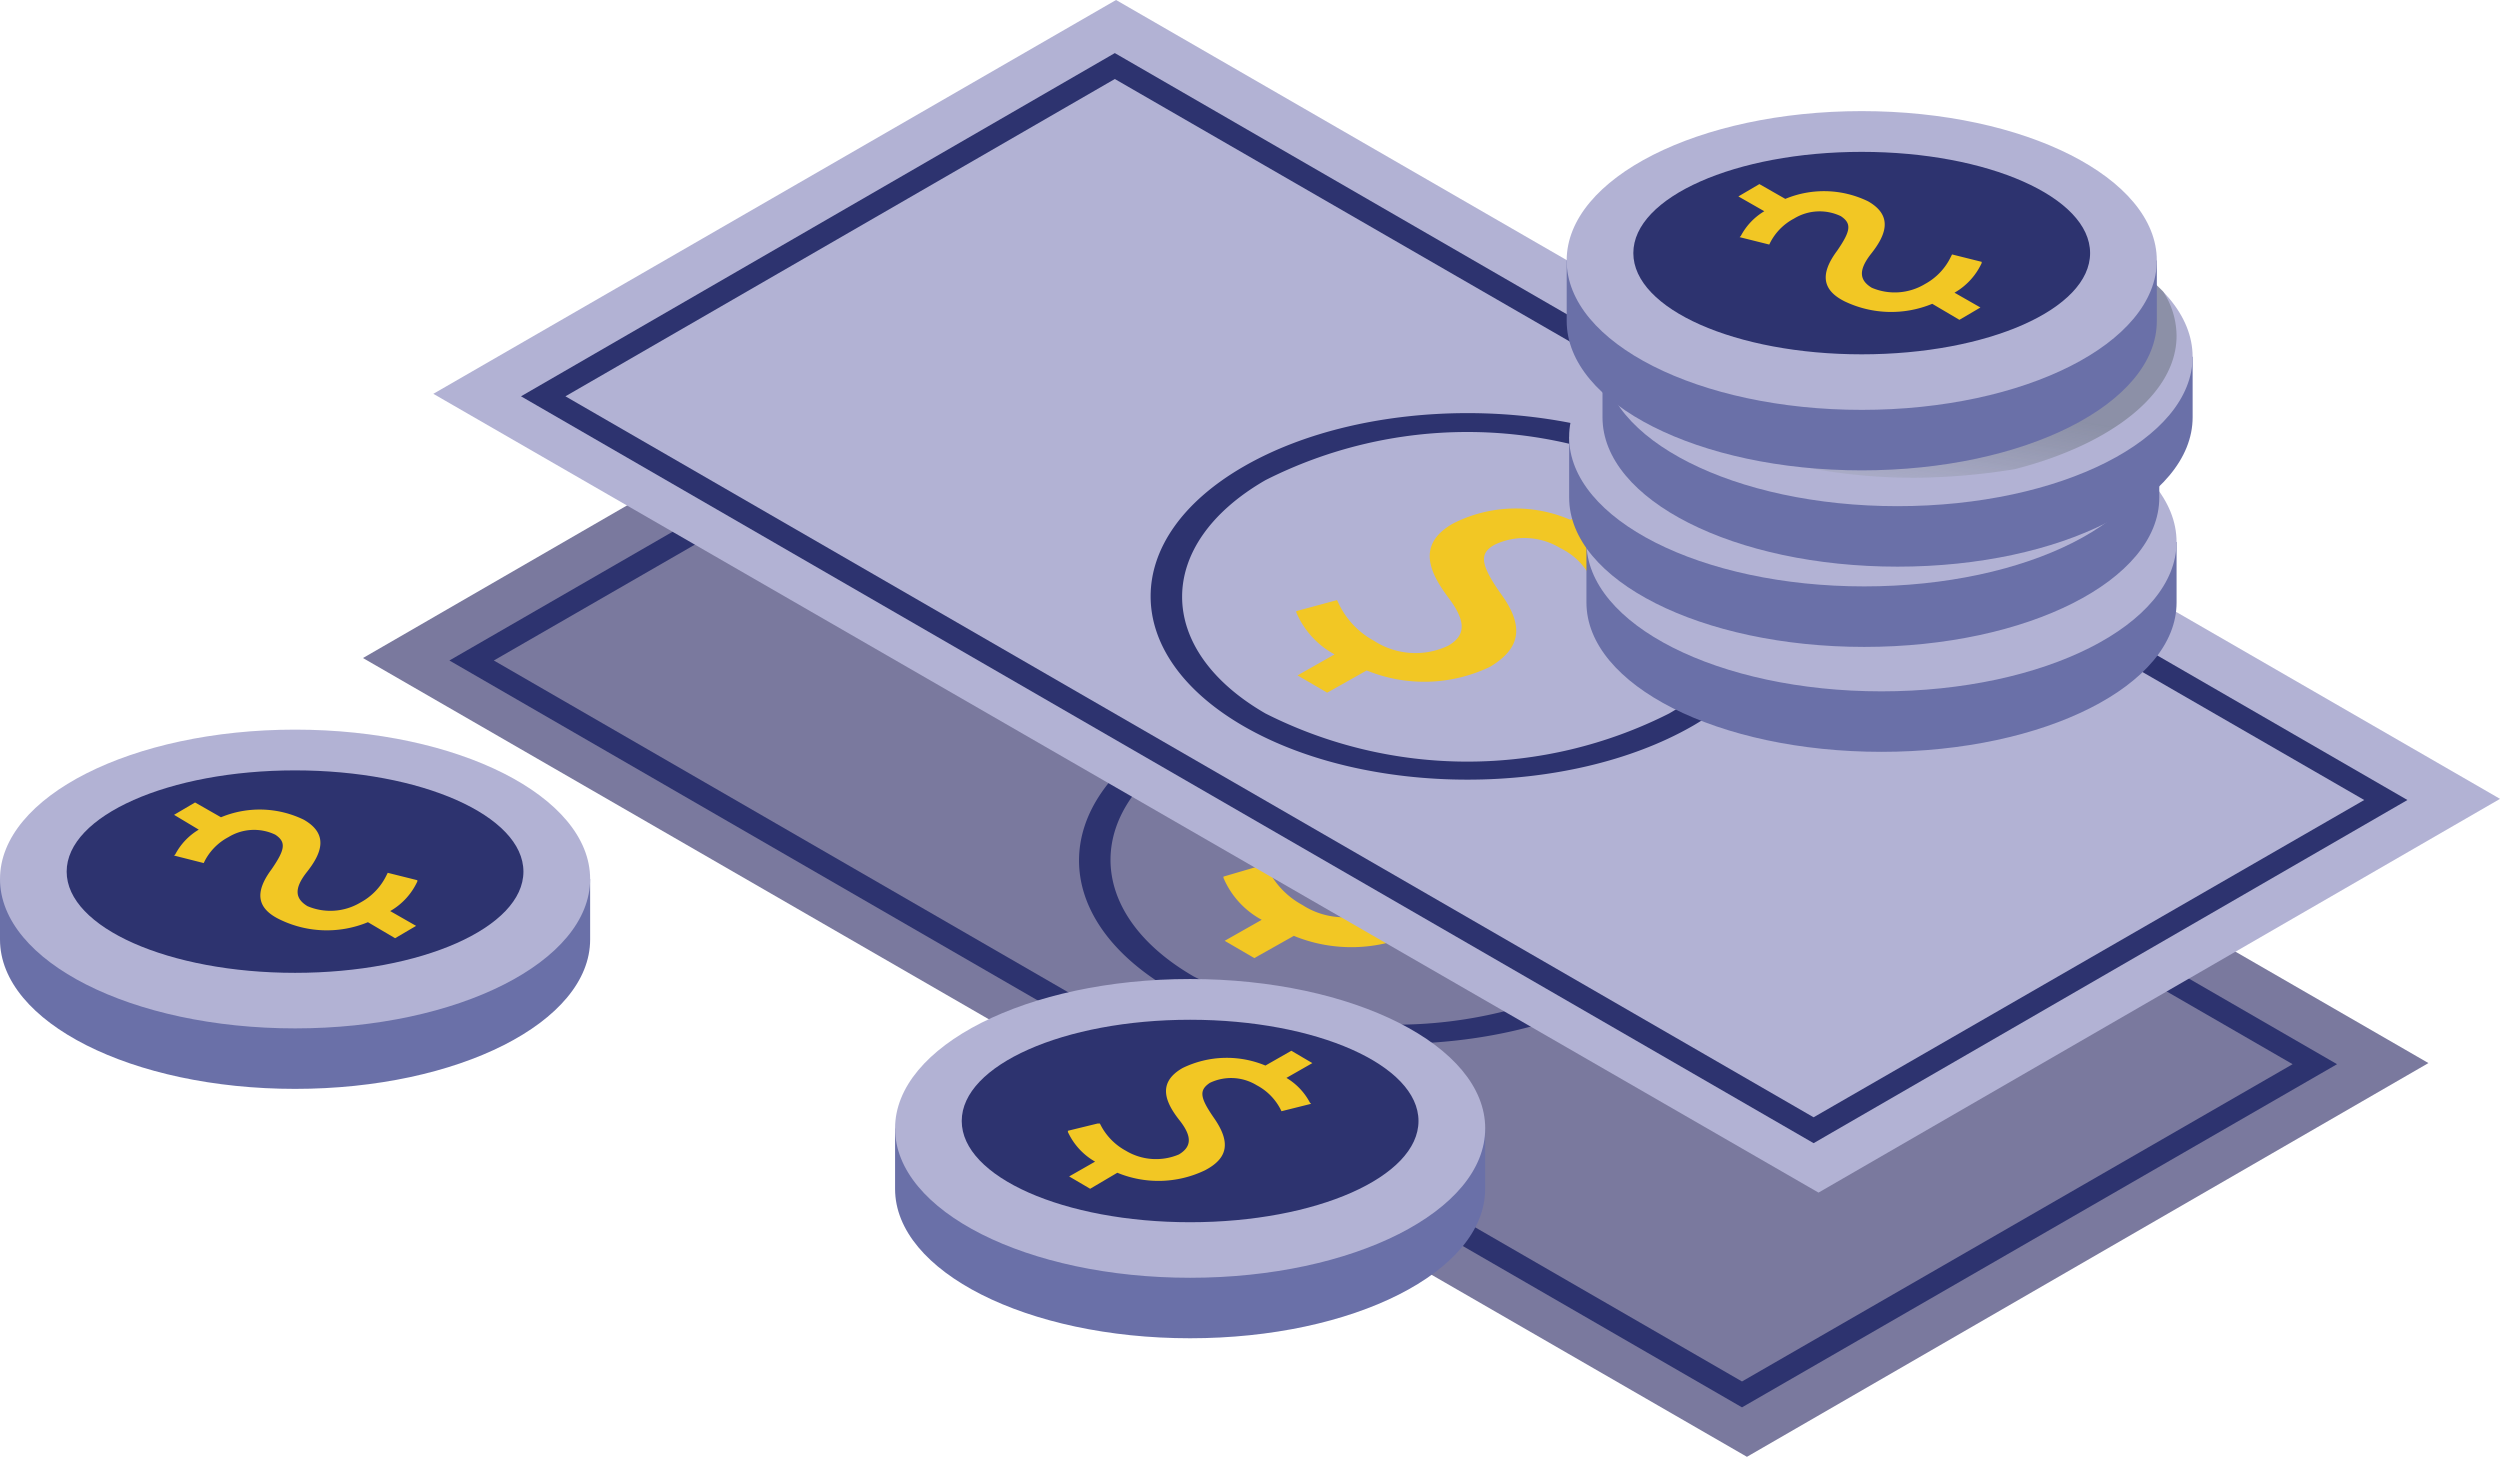 <?xml version="1.0" encoding="UTF-8"?> <svg xmlns="http://www.w3.org/2000/svg" xmlns:xlink="http://www.w3.org/1999/xlink" id="Groupe_721" data-name="Groupe 721" width="93.571" height="54.526" viewBox="0 0 93.571 54.526"><defs><linearGradient id="linear-gradient" x1="103.509" y1="1.344" x2="103.939" y2="0.084" gradientUnits="objectBoundingBox"><stop offset="0.061" stop-color="#fff" stop-opacity="0"></stop><stop offset="0.12" stop-color="#dfe1e3" stop-opacity="0.129"></stop><stop offset="0.212" stop-color="#b3b8bd" stop-opacity="0.325"></stop><stop offset="0.301" stop-color="#9198a0" stop-opacity="0.518"></stop><stop offset="0.385" stop-color="#79818a" stop-opacity="0.698"></stop><stop offset="0.462" stop-color="#6a737d" stop-opacity="0.863"></stop><stop offset="0.526" stop-color="#656e79"></stop></linearGradient><linearGradient id="linear-gradient-2" x1="103.508" y1="1.342" x2="103.938" y2="0.082" xlink:href="#linear-gradient"></linearGradient><linearGradient id="linear-gradient-3" x1="99.758" y1="1.346" x2="100.187" y2="0.083" xlink:href="#linear-gradient"></linearGradient><linearGradient id="linear-gradient-4" x1="103.509" y1="1.345" x2="103.939" y2="0.085" xlink:href="#linear-gradient"></linearGradient><linearGradient id="linear-gradient-5" x1="103.508" y1="1.344" x2="103.938" y2="0.084" xlink:href="#linear-gradient"></linearGradient><linearGradient id="linear-gradient-6" x1="0.216" y1="1.365" x2="0.636" y2="0.038" xlink:href="#linear-gradient"></linearGradient></defs><path id="XMLID_66_" d="M81.2,66.037,29.4,36.14,54.907,21.4l51.8,29.9Z" transform="translate(-15.815 -11.511)" fill="#7a799e"></path><g id="XMLID_62_" transform="translate(16.82 11.875)"><path id="XMLID_63_" d="M84.78,66.5,36.4,38.546,58.672,25.7l48.38,27.956ZM38.063,38.546,84.78,65.531l20.609-11.875L58.672,26.67Z" transform="translate(-36.4 -25.7)" fill="#2d336f"></path></g><g id="XMLID_55_" transform="translate(40.386 25.345)"><path id="XMLID_60_" d="M106.771,65.258c-.739-1.063-.786-1.479-.185-1.8a2.589,2.589,0,0,1,2.449.139,2.485,2.485,0,0,1,1.2,1.248l.046.092,1.571-.416-.046-.092a3.637,3.637,0,0,0-1.248-1.294l1.34-.786-1.109-.647-1.386.832a5.158,5.158,0,0,0-4.39.139c-1.386.786-.878,1.848-.139,2.819.647.878.6,1.386-.046,1.756a2.856,2.856,0,0,1-2.772-.185,3.092,3.092,0,0,1-1.34-1.432l-.046-.092L99.1,66v.046a3.21,3.21,0,0,0,1.432,1.571l-1.386.786,1.109.647,1.479-.832a5.692,5.692,0,0,0,4.621-.139C107.556,67.337,107.695,66.506,106.771,65.258Z" transform="translate(-93.694 -58.535)" fill="#f2c724"></path><g id="XMLID_56_"><path id="XMLID_57_" d="M90.866,66.564c-4.621-2.68-4.621-7.024,0-9.7s12.153-2.68,16.82,0c4.621,2.68,4.621,7.024,0,9.7C103.018,69.244,95.486,69.244,90.866,66.564Zm15.942-9.242a16.738,16.738,0,0,0-15.11,0c-4.159,2.4-4.159,6.331,0,8.733a16.738,16.738,0,0,0,15.11,0C110.966,63.653,110.966,59.771,106.807,57.322Z" transform="translate(-87.4 -54.85)" fill="#2d336f"></path></g></g><path id="XMLID_54_" d="M86.945,44.637,35.1,14.74,60.653,0l51.8,29.9Z" transform="translate(-18.881)" fill="#b2b2d4"></path><g id="XMLID_50_" transform="translate(19.5 1.987)"><path id="XMLID_51_" d="M90.58,45.1,42.2,17.146,64.426,4.3l48.38,27.956ZM43.863,17.146,90.58,44.131l20.609-11.875L64.426,5.27Z" transform="translate(-42.2 -4.3)" fill="#2d336f"></path></g><g id="XMLID_43_" transform="translate(43.066 15.457)"><path id="XMLID_48_" d="M112.624,43.858c-.739-1.063-.786-1.479-.185-1.8a2.589,2.589,0,0,1,2.449.139,2.485,2.485,0,0,1,1.2,1.248l.046.092,1.571-.416-.046-.092a3.637,3.637,0,0,0-1.248-1.294l1.34-.786-1.109-.647-1.386.832a5.158,5.158,0,0,0-4.39.139c-1.386.786-.878,1.848-.139,2.819.647.878.6,1.386-.046,1.756a2.856,2.856,0,0,1-2.772-.185,3.092,3.092,0,0,1-1.34-1.432l-.046-.092L105,44.551V44.6a3.21,3.21,0,0,0,1.432,1.571l-1.386.786,1.109.647,1.479-.832a5.692,5.692,0,0,0,4.621-.139C113.41,45.937,113.549,45.106,112.624,43.858Z" transform="translate(-99.547 -37.135)" fill="#f2c724"></path><g id="XMLID_44_"><path id="XMLID_45_" d="M96.666,45.164c-4.621-2.68-4.621-7.024,0-9.7s12.153-2.68,16.82,0c4.621,2.68,4.621,7.024,0,9.7C108.818,47.844,101.286,47.844,96.666,45.164Zm15.942-9.2a16.738,16.738,0,0,0-15.11,0c-4.159,2.4-4.159,6.331,0,8.733a16.738,16.738,0,0,0,15.11,0C116.766,42.3,116.766,38.371,112.607,35.968Z" transform="translate(-93.2 -33.45)" fill="#2d336f"></path></g></g><path id="XMLID_42_" d="M98.24,92.791C98.24,89.7,93.3,87.2,87.2,87.2a24.52,24.52,0,0,0-3.743.323c-3.6.924-6.053,2.819-6.053,4.99,0,3.1,4.944,5.591,11.044,5.591a24.52,24.52,0,0,0,3.743-.323C95.791,96.858,98.24,94.963,98.24,92.791Z" transform="translate(-41.635 -46.907)" opacity="0.5" fill="url(#linear-gradient)"></path><path id="XMLID_41_" d="M73.47,87.527c1.71-1.941,5.591-3.327,10.073-3.327s8.364,1.34,10.073,3.327h.97v2.264c0,3.1-4.944,5.591-11.044,5.591S72.5,92.887,72.5,89.791V87.527Z" transform="translate(-38.999 -45.293)" fill="#6a70a8"></path><path id="XMLID_40_" d="M72.5,84.891c0,3.1,4.944,5.591,11.044,5.591s11.044-2.5,11.044-5.591S89.643,79.3,83.544,79.3,72.5,81.8,72.5,84.891Z" transform="translate(-38.999 -42.657)" fill="#b2b2d4"></path><ellipse id="XMLID_39_" cx="8.548" cy="3.789" rx="8.548" ry="3.789" transform="translate(35.996 38.168)" fill="#2d336f"></ellipse><path id="XMLID_37_" d="M91.953,87.6c-.508-.739-.555-1.017-.139-1.294a1.839,1.839,0,0,1,1.756.092,2.1,2.1,0,0,1,.878.878l.046.092,1.109-.277-.046-.046a2.351,2.351,0,0,0-.878-.924l.97-.554-.786-.462-.97.554a3.773,3.773,0,0,0-3.1.092c-.97.555-.647,1.294-.092,1.987.462.6.416.97-.046,1.248a2.191,2.191,0,0,1-1.987-.139,2.284,2.284,0,0,1-.97-1.017h-.092L86.5,88.1v.046a2.472,2.472,0,0,0,1.017,1.109l-.97.554.786.462,1.017-.6a4.026,4.026,0,0,0,3.281-.092C92.507,89.12,92.6,88.519,91.953,87.6Z" transform="translate(-46.53 -45.777)" fill="#f2c724"></path><path id="XMLID_36_" d="M27.64,71.191C27.64,68.1,22.7,65.6,16.6,65.6a24.521,24.521,0,0,0-3.743.323c-3.6.924-6.053,2.819-6.053,4.99,0,3.1,4.944,5.591,11.044,5.591a24.52,24.52,0,0,0,3.743-.323C25.145,75.257,27.64,73.363,27.64,71.191Z" transform="translate(-3.658 -35.287)" opacity="0.5" fill="url(#linear-gradient-2)"></path><path id="XMLID_35_" d="M21.117,67.327C19.407,65.34,15.526,64,11.044,64S2.68,65.34.97,67.327H0v2.264c0,3.1,4.944,5.591,11.044,5.591s11.044-2.5,11.044-5.591V67.327Z" transform="translate(0 -34.427)" fill="#6a70a8"></path><ellipse id="XMLID_34_" cx="11.044" cy="5.591" rx="11.044" ry="5.591" transform="translate(0 27.309)" fill="#b2b2d4"></ellipse><ellipse id="XMLID_33_" cx="8.548" cy="3.789" rx="8.548" ry="3.789" transform="translate(2.495 28.834)" fill="#2d336f"></ellipse><path id="XMLID_31_" d="M17.75,67.5c.508-.739.554-1.017.139-1.294a1.839,1.839,0,0,0-1.756.092,2.1,2.1,0,0,0-.878.878l-.046.092L14.1,66.987l.046-.046a2.351,2.351,0,0,1,.878-.924l-.924-.554L14.886,65l.97.554a3.773,3.773,0,0,1,3.1.092c.97.554.647,1.294.092,1.987-.462.6-.416.97.046,1.248a2.191,2.191,0,0,0,1.987-.139,2.284,2.284,0,0,0,.97-1.017l.046-.092,1.109.277v.046a2.472,2.472,0,0,1-1.017,1.109l.97.554-.786.462-1.017-.6a4.026,4.026,0,0,1-3.281-.092C17.2,68.974,17.1,68.373,17.75,67.5Z" transform="translate(-7.585 -34.965)" fill="#f2c724"></path><path id="XMLID_30_" d="M158.725,45.076c0-3.188-5.129-5.776-11.46-5.776a26.384,26.384,0,0,0-3.881.323c-3.743.97-6.284,2.911-6.284,5.175,0,3.188,5.129,5.776,11.46,5.776a26.385,26.385,0,0,0,3.882-.323C156.184,49.281,158.725,47.34,158.725,45.076Z" transform="translate(-73.749 -21.14)" opacity="0.5" fill="url(#linear-gradient-3)"></path><path id="XMLID_29_" d="M149.617,40.027c-1.71-1.941-5.591-3.327-10.073-3.327s-8.364,1.34-10.073,3.327h-.97v2.264c0,3.1,4.944,5.591,11.044,5.591s11.044-2.5,11.044-5.591V40.027Z" transform="translate(-69.123 -19.742)" fill="#6a70a8"></path><ellipse id="XMLID_28_" cx="11.044" cy="5.591" rx="11.044" ry="5.591" transform="translate(59.377 14.694)" fill="#b2b2d4"></ellipse><ellipse id="XMLID_26_" cx="8.548" cy="3.789" rx="8.548" ry="3.789" transform="translate(61.873 16.219)" fill="#e0ad0b"></ellipse><path id="XMLID_24_" d="M146.2,40.2c.508-.739.555-1.017.139-1.294a1.839,1.839,0,0,0-1.756.092,2.1,2.1,0,0,0-.878.878l-.046.092-1.109-.277.046-.046a2.351,2.351,0,0,1,.878-.924l-.97-.554.786-.462.97.554a3.773,3.773,0,0,1,3.1.092c.97.554.647,1.294.092,1.987-.462.6-.416.97.046,1.248a2.191,2.191,0,0,0,1.987-.139,2.284,2.284,0,0,0,.97-1.017l.046-.092,1.109.277v.046a2.473,2.473,0,0,1-1.017,1.109l.97.554-.786.462-1.017-.6a4.026,4.026,0,0,1-3.281-.092C145.6,41.674,145.55,41.073,146.2,40.2Z" transform="translate(-76.653 -20.28)" fill="#f2c724"></path><path id="XMLID_23_" d="M150.84,35.691c0-3.1-4.944-5.591-11.044-5.591a24.521,24.521,0,0,0-3.743.323c-3.6.924-6.053,2.819-6.053,4.99,0,3.1,4.944,5.591,11.044,5.591a24.52,24.52,0,0,0,3.743-.323C148.391,39.757,150.84,37.909,150.84,35.691Z" transform="translate(-69.929 -16.191)" opacity="0.5" fill="url(#linear-gradient-4)"></path><path id="XMLID_21_" d="M148.217,31.527c-1.71-1.941-5.591-3.327-10.073-3.327s-8.364,1.34-10.073,3.327h-.97v2.264c0,3.1,4.944,5.591,11.044,5.591s11.044-2.5,11.044-5.591V31.527Z" transform="translate(-68.37 -15.169)" fill="#6a70a8"></path><ellipse id="XMLID_20_" cx="11.044" cy="5.591" rx="11.044" ry="5.591" transform="translate(58.73 10.766)" fill="#b2b2d4"></ellipse><ellipse id="XMLID_18_" cx="8.548" cy="3.789" rx="8.548" ry="3.789" transform="translate(61.226 12.291)" fill="#e0ad0b"></ellipse><path id="XMLID_16_" d="M144.8,31.7c.508-.739.554-1.017.139-1.294a1.839,1.839,0,0,0-1.756.092,2.1,2.1,0,0,0-.878.878l-.046.092-1.109-.277.046-.046a2.351,2.351,0,0,1,.878-.924l-.97-.554.786-.462.97.554a3.773,3.773,0,0,1,3.1.092c.97.554.647,1.294.092,1.987-.462.6-.416.97.046,1.248a2.191,2.191,0,0,0,1.987-.139,2.284,2.284,0,0,0,.97-1.017l.046-.092,1.109.277v.046a2.473,2.473,0,0,1-1.017,1.109l.97.555-.786.462-1.017-.6a4.026,4.026,0,0,1-3.281-.092C144.242,33.174,144.15,32.573,144.8,31.7Z" transform="translate(-75.9 -15.707)" fill="#f2c724"></path><path id="XMLID_15_" d="M150.64,28.891c0-3.1-4.944-5.591-11.044-5.591a24.52,24.52,0,0,0-3.743.323c-3.6.924-6.053,2.819-6.053,4.99,0,3.1,4.944,5.591,11.044,5.591a24.519,24.519,0,0,0,3.743-.323C148.191,32.957,150.64,31.063,150.64,28.891Z" transform="translate(-69.822 -12.534)" opacity="0.5" fill="url(#linear-gradient-5)"></path><path id="XMLID_14_" d="M150.917,25.027c-1.71-1.941-5.591-3.327-10.073-3.327s-8.364,1.34-10.073,3.327h-.97v2.264c0,3.1,4.944,5.591,11.044,5.591s11.044-2.5,11.044-5.591V25.027Z" transform="translate(-69.822 -11.673)" fill="#6a70a8"></path><ellipse id="XMLID_13_" cx="11.044" cy="5.591" rx="11.044" ry="5.591" transform="translate(59.978 7.763)" fill="#b2b2d4"></ellipse><ellipse id="XMLID_11_" cx="8.548" cy="3.789" rx="8.548" ry="3.789" transform="translate(62.473 9.288)" fill="#e0ad0b"></ellipse><path id="XMLID_9_" d="M147.55,25.2c.508-.739.554-1.017.139-1.294a1.839,1.839,0,0,0-1.756.092,2.1,2.1,0,0,0-.878.878l-.046.092-1.063-.277.046-.046a2.351,2.351,0,0,1,.878-.924l-.97-.554.786-.462.97.554a3.773,3.773,0,0,1,3.1.092c.97.554.647,1.294.092,1.987-.462.6-.416.97.046,1.248a2.191,2.191,0,0,0,1.987-.139,2.284,2.284,0,0,0,.97-1.017l.046-.092,1.109.277v.046a2.472,2.472,0,0,1-1.017,1.109l.97.554-.786.462-1.017-.6a4.026,4.026,0,0,1-3.281-.092C147,26.674,146.9,26.073,147.55,25.2Z" transform="translate(-77.407 -12.211)" fill="#f2c724"></path><path id="XMLID_8_" d="M151.532,19.942c-1.8-1.848-5.545-3.142-9.935-3.142-4.621,0-8.549,1.432-10.212,3.466a2.711,2.711,0,0,0-.185,1.063c0,3.1,4.944,5.591,11.044,5.591a24.52,24.52,0,0,0,3.743-.323c3.6-.924,6.053-2.819,6.053-4.99A3.062,3.062,0,0,0,151.532,19.942Z" transform="translate(-70.575 -9.037)" opacity="0.5" fill="url(#linear-gradient-6)"></path><path id="XMLID_7_" d="M148.017,17.227c-1.71-1.941-5.591-3.327-10.073-3.327s-8.364,1.34-10.073,3.327h-.97v2.264c0,3.1,4.944,5.591,11.044,5.591s11.044-2.5,11.044-5.591V17.227Z" transform="translate(-68.262 -7.477)" fill="#6a70a8"></path><ellipse id="XMLID_4_" cx="11.044" cy="5.591" rx="11.044" ry="5.591" transform="translate(58.638 4.159)" fill="#b2b2d4"></ellipse><ellipse id="XMLID_3_" cx="8.548" cy="3.789" rx="8.548" ry="3.789" transform="translate(61.133 5.684)" fill="#2d336f"></ellipse><path id="XMLID_1_" d="M144.5,17.4c.508-.739.555-1.017.139-1.294a1.839,1.839,0,0,0-1.756.092,2.1,2.1,0,0,0-.878.878l-.046.092-1.109-.277.046-.046a2.351,2.351,0,0,1,.878-.924l-.97-.554.786-.462.97.554a3.773,3.773,0,0,1,3.1.092c.97.554.647,1.294.092,1.987-.462.6-.416.97.046,1.248a2.191,2.191,0,0,0,1.987-.139,2.284,2.284,0,0,0,.97-1.017l.046-.092,1.109.277v.046a2.472,2.472,0,0,1-1.017,1.109l.97.554-.786.462-1.017-.6a4.026,4.026,0,0,1-3.281-.092C143.942,18.874,143.85,18.273,144.5,17.4Z" transform="translate(-75.739 -8.015)" fill="#f2c724"></path></svg> 